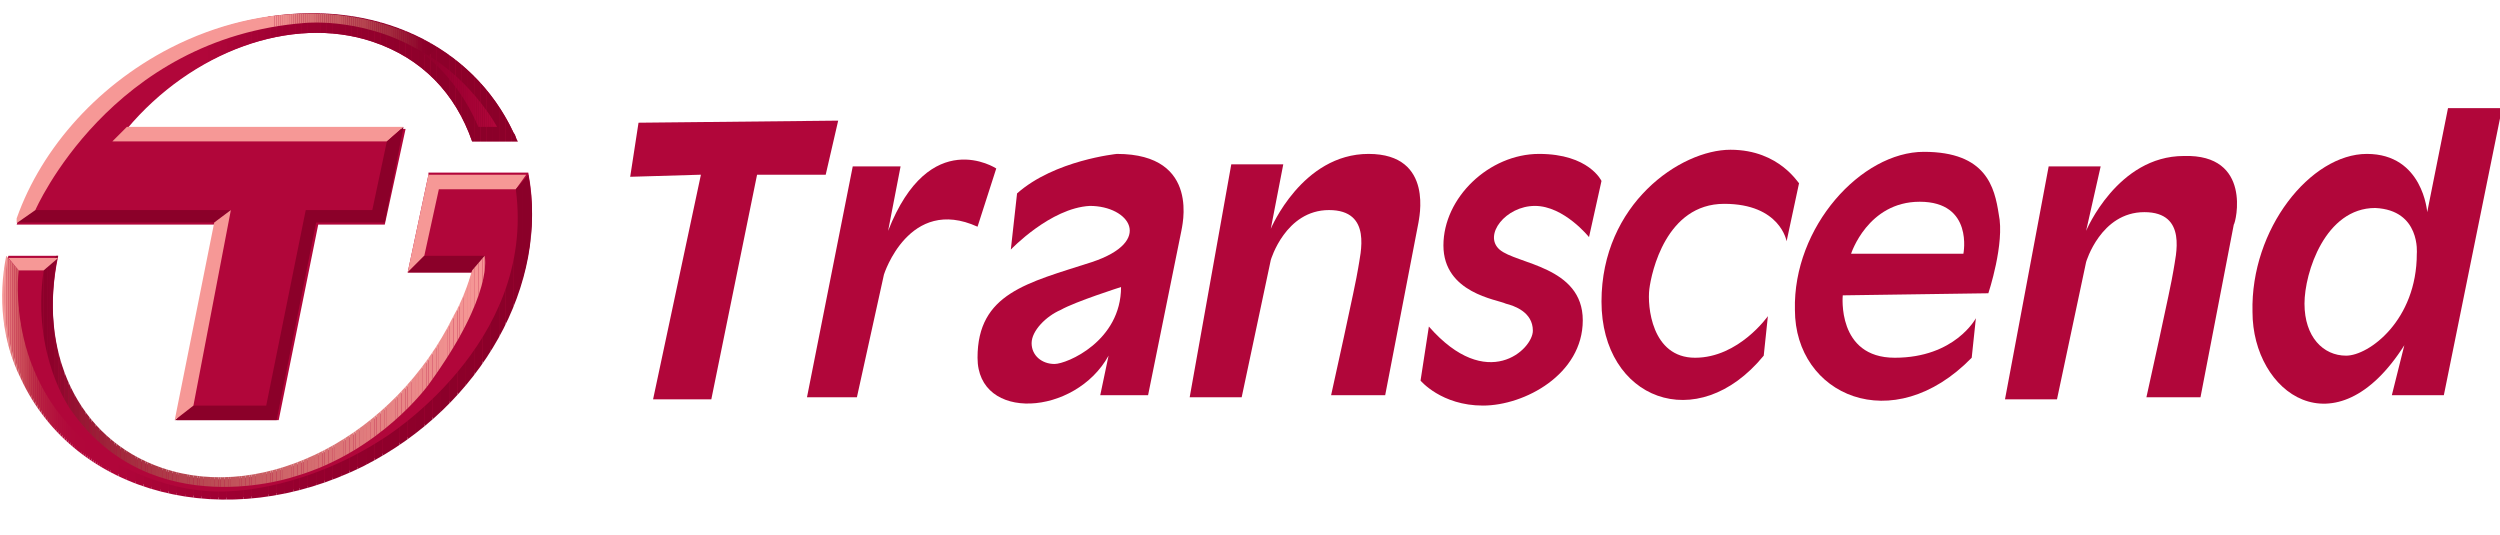 <?xml version="1.0" encoding="utf-8"?>
<!-- Generator: Adobe Illustrator 19.1.1, SVG Export Plug-In . SVG Version: 6.00 Build 0)  -->
<svg version="1.1" id="Слой_1" xmlns="http://www.w3.org/2000/svg" xmlns:xlink="http://www.w3.org/1999/xlink" x="0px" y="0px"
	 viewBox="0 0 120.2 25.7" style="enable-background:new 0 0 120.2 25.7;" xml:space="preserve">
<style type="text/css">
	.st0{fill:#B1063A;}
	.st1{clip-path:url(#SVGID_2_);}
	.st2{fill:#AF0639;}
	.st3{fill:#AE0539;}
	.st4{fill:#AC0538;}
	.st5{fill:#AB0437;}
	.st6{fill:#A90437;}
	.st7{fill:#A80336;}
	.st8{fill:#A60336;}
	.st9{fill:#A50235;}
	.st10{fill:#A40234;}
	.st11{fill:#A20134;}
	.st12{fill:#A10133;}
	.st13{fill:#A00033;}
	.st14{fill:#9F0032;}
	.st15{fill:#9E0032;}
	.st16{fill:#9D0031;}
	.st17{fill:#9C0031;}
	.st18{fill:#9B0030;}
	.st19{fill:#9A0030;}
	.st20{fill:#99002F;}
	.st21{fill:#98002F;}
	.st22{fill:#97002F;}
	.st23{fill:#96002E;}
	.st24{fill:#95002E;}
	.st25{fill:#94002D;}
	.st26{fill:#93002D;}
	.st27{fill:#92002C;}
	.st28{fill:#91002C;}
	.st29{fill:#90002B;}
	.st30{fill:#8F002B;}
	.st31{fill:#8E002A;}
	.st32{fill:#8D002A;}
	.st33{fill:#8C002A;}
	.st34{fill:#8C0029;}
	.st35{fill:#8B0029;}
	.st36{fill:#F69896;}
	.st37{clip-path:url(#SVGID_4_);}
	.st38{fill:#F49694;}
	.st39{fill:#F39493;}
	.st40{fill:#F19392;}
	.st41{fill:#F09190;}
	.st42{fill:#EF908F;}
	.st43{fill:#EE8F8E;}
	.st44{fill:#ED8E8D;}
	.st45{fill:#EC8C8C;}
	.st46{fill:#EB8B8B;}
	.st47{fill:#EA8A8A;}
	.st48{fill:#E98989;}
	.st49{fill:#E98888;}
	.st50{fill:#E88786;}
	.st51{fill:#E78585;}
	.st52{fill:#E68484;}
	.st53{fill:#E58383;}
	.st54{fill:#E48282;}
	.st55{fill:#E48181;}
	.st56{fill:#E38080;}
	.st57{fill:#E27F7F;}
	.st58{fill:#E17E7E;}
	.st59{fill:#E07D7D;}
	.st60{fill:#DF7B7C;}
	.st61{fill:#DE7A7B;}
	.st62{fill:#DE797A;}
	.st63{fill:#DD7879;}
	.st64{fill:#DC7779;}
	.st65{fill:#DB7678;}
	.st66{fill:#DA7577;}
	.st67{fill:#D97476;}
	.st68{fill:#D87375;}
	.st69{fill:#D87174;}
	.st70{fill:#D77073;}
	.st71{fill:#D66F72;}
	.st72{fill:#D56E71;}
	.st73{fill:#D46D70;}
	.st74{fill:#D46C6F;}
	.st75{fill:#D36B6E;}
	.st76{fill:#D26A6D;}
	.st77{fill:#D1696C;}
	.st78{fill:#D0686B;}
	.st79{fill:#CF676B;}
	.st80{fill:#CF666A;}
	.st81{fill:#CE6569;}
	.st82{fill:#CD6368;}
	.st83{fill:#CC6267;}
	.st84{fill:#CB6166;}
	.st85{fill:#CA6065;}
	.st86{fill:#CA5F64;}
	.st87{fill:#C95E63;}
	.st88{fill:#C85D63;}
	.st89{fill:#C75C62;}
	.st90{fill:#C65B61;}
	.st91{fill:#C65A60;}
	.st92{fill:#C5595F;}
	.st93{fill:#C4585E;}
	.st94{fill:#C3565D;}
	.st95{fill:#C2555C;}
	.st96{fill:#C1545C;}
	.st97{fill:#C0535B;}
	.st98{fill:#C0525A;}
	.st99{fill:#BF5159;}
	.st100{fill:#BE5058;}
	.st101{fill:#BD4F57;}
	.st102{fill:#BC4E57;}
	.st103{fill:#BB4D56;}
	.st104{fill:#BB4C55;}
	.st105{fill:#BA4A54;}
	.st106{fill:#B94953;}
	.st107{fill:#B84852;}
	.st108{fill:#B74752;}
	.st109{fill:#B74651;}
	.st110{fill:#B64550;}
	.st111{fill:#B5444F;}
	.st112{fill:#B4434E;}
	.st113{fill:#B3424E;}
	.st114{fill:#B2414D;}
	.st115{fill:#B2404C;}
	.st116{fill:#B13E4B;}
	.st117{fill:#B03D4A;}
	.st118{fill:#AF3C4A;}
	.st119{fill:#AE3B49;}
	.st120{fill:#AD3A48;}
	.st121{fill:#AD3947;}
	.st122{fill:#AC3846;}
	.st123{fill:#AB3746;}
	.st124{fill:#AA3645;}
	.st125{fill:#A93444;}
	.st126{fill:#A93343;}
	.st127{fill:#A83243;}
	.st128{fill:#A73142;}
	.st129{fill:#A63041;}
	.st130{fill:#A52F40;}
	.st131{fill:#A52D40;}
	.st132{fill:#A42C3F;}
	.st133{fill:#A32B3E;}
	.st134{fill:#A22A3D;}
	.st135{fill:#A1293D;}
	.st136{fill:#A1283C;}
	.st137{fill:#A0263B;}
	.st138{fill:#9F253B;}
	.st139{fill:#9E243A;}
	.st140{fill:#9D2339;}
	.st141{fill:#9D2239;}
	.st142{fill:#9C2038;}
	.st143{fill:#9B1F37;}
	.st144{fill:#9A1E36;}
	.st145{fill:#9A1C36;}
	.st146{fill:#991B35;}
	.st147{fill:#981A34;}
	.st148{fill:#971834;}
	.st149{fill:#961733;}
	.st150{fill:#961532;}
	.st151{fill:#951332;}
	.st152{fill:#941231;}
	.st153{fill:#931030;}
	.st154{fill:#930E30;}
	.st155{fill:#920C2F;}
	.st156{fill:#910A2E;}
	.st157{fill:#90072E;}
	.st158{fill:#90052D;}
	.st159{fill:#8F032C;}
	.st160{fill:#8E012C;}
	.st161{fill:#8D002B;}
	.st162{clip-path:url(#SVGID_6_);}
	.st163{fill:#F19190;}
	.st164{fill:#EE8C8C;}
	.st165{fill:#EB8888;}
	.st166{fill:#E98384;}
	.st167{fill:#E67F80;}
	.st168{fill:#E47B7D;}
	.st169{fill:#E27779;}
	.st170{fill:#E07476;}
	.st171{fill:#DE7073;}
	.st172{fill:#DC6D71;}
	.st173{fill:#DA696E;}
	.st174{fill:#D8666B;}
	.st175{fill:#D76369;}
	.st176{fill:#D56067;}
	.st177{fill:#D35D64;}
	.st178{fill:#D25A62;}
	.st179{fill:#D05760;}
	.st180{fill:#CF545E;}
	.st181{fill:#CE525C;}
	.st182{fill:#CC4F5B;}
	.st183{fill:#CB4C59;}
	.st184{fill:#CA4A57;}
	.st185{fill:#C94856;}
	.st186{fill:#C84554;}
	.st187{fill:#C64353;}
	.st188{fill:#C54152;}
	.st189{fill:#C43F50;}
	.st190{fill:#C33D4F;}
	.st191{fill:#C23B4E;}
	.st192{fill:#C2394D;}
	.st193{fill:#C1374C;}
	.st194{fill:#C0354B;}
	.st195{fill:#BF344A;}
	.st196{fill:#BE3249;}
	.st197{fill:#BE3048;}
	.st198{fill:#BD2F48;}
	.st199{fill:#BC2D47;}
	.st200{fill:#BC2C46;}
	.st201{fill:#BB2A46;}
	.st202{fill:#BB2945;}
	.st203{fill:#BA2744;}
	.st204{fill:#B92644;}
	.st205{fill:#B92543;}
	.st206{fill:#B82343;}
	.st207{fill:#B82242;}
	.st208{fill:#B82142;}
	.st209{fill:#B72041;}
	.st210{fill:#B71E41;}
	.st211{fill:#B61D40;}
	.st212{fill:#B61C40;}
	.st213{fill:#B61B3F;}
	.st214{fill:#B51A3F;}
	.st215{fill:#B5193F;}
	.st216{fill:#B5183E;}
	.st217{fill:#B5173E;}
	.st218{fill:#B4163E;}
	.st219{fill:#B4153E;}
	.st220{fill:#B4143D;}
	.st221{fill:#B4133D;}
	.st222{fill:#B3133D;}
	.st223{fill:#B3123D;}
	.st224{fill:#B3113C;}
	.st225{fill:#B3103C;}
	.st226{fill:#B30F3C;}
	.st227{fill:#B20F3C;}
	.st228{fill:#B20E3C;}
	.st229{fill:#B20D3C;}
	.st230{fill:#B20D3B;}
	.st231{fill:#B20C3B;}
	.st232{fill:#B20B3B;}
	.st233{fill:#B10A3B;}
	.st234{fill:#B1093B;}
	.st235{fill:#B1083A;}
	.st236{fill:#B1073A;}
	.st237{clip-path:url(#SVGID_8_);}
	.st238{fill:#8E012B;}
	.st239{fill:#8F042C;}
	.st240{fill:#90062D;}
	.st241{fill:#91092E;}
	.st242{fill:#930F30;}
	.st243{fill:#941131;}
	.st244{fill:#961633;}
	.st245{fill:#971833;}
	.st246{fill:#981934;}
	.st247{fill:#9A1D36;}
	.st248{fill:#A0273B;}
	.st249{fill:#A52E40;}
	.st250{fill:#A62F41;}
	.st251{fill:#AA3544;}
	.st252{fill:#AB3645;}
	.st253{fill:#AE3A48;}
	.st254{fill:#AF3C49;}
	.st255{fill:#B3414D;}
	.st256{fill:#B4424E;}
	.st257{fill:#B4434F;}
	.st258{fill:#B54550;}
	.st259{fill:#B64651;}
	.st260{fill:#B94A53;}
	.st261{fill:#BA4B54;}
	.st262{fill:#BC4D56;}
	.st263{fill:#C1535B;}
	.st264{fill:#C3575E;}
	.st265{fill:#C4585F;}
	.st266{fill:#C55960;}
	.st267{fill:#C85D62;}
	.st268{fill:#CB6065;}
	.st269{fill:#CD6468;}
	.st270{fill:#D0676B;}
	.st271{fill:#D0686C;}
	.st272{fill:#D1696D;}
	.st273{fill:#D87275;}
	.st274{fill:#D97376;}
	.st275{fill:#DA7476;}
	.st276{fill:#DB7577;}
	.st277{fill:#DD787A;}
	.st278{fill:#DE797B;}
	.st279{fill:#DF7A7C;}
	.st280{fill:#DF7B7D;}
	.st281{fill:#E07C7D;}
	.st282{fill:#E17D7E;}
	.st283{fill:#E27E7F;}
	.st284{fill:#E27F80;}
	.st285{fill:#E38081;}
	.st286{fill:#E48182;}
	.st287{fill:#E68585;}
	.st288{fill:#E78686;}
	.st289{fill:#E88686;}
	.st290{fill:#E88787;}
	.st291{fill:#EA8989;}
	.st292{fill:#EA8A89;}
	.st293{fill:#EB8B8A;}
	.st294{fill:#EB8C8B;}
	.st295{fill:#ED8D8C;}
	.st296{fill:#F09291;}
	.st297{fill:#F19291;}
	.st298{fill:#F29392;}
	.st299{fill:#F29493;}
	.st300{fill:#F39593;}
	.st301{fill:#F49594;}
	.st302{fill:#F49695;}
	.st303{fill:#F59795;}
	.st304{fill:#F59796;}
	.st305{clip-path:url(#SVGID_10_);}
	.st306{fill:#95002D;}
	.st307{fill:#990030;}
	.st308{fill:#9B0031;}
	.st309{fill:#A10033;}
	.st310{fill:#A30134;}
	.st311{fill:#A40235;}
	.st312{fill:#A60235;}
	.st313{fill:#A70336;}
	.st314{fill:#AA0437;}
	.st315{fill:#AB0438;}
	.st316{fill:#AD0538;}
	.st317{fill:#B0063A;}
</style>
<g>
	<g>
		<polygon class="st0" points="40.3,5.8 30.7,5.9 30.3,8.5 33.7,8.4 31.4,19.2 34.2,19.2 36.4,8.4 39.7,8.4 		"/>
		<path class="st0" d="M47.9,8.1c0,0-3.2-2.1-5.2,3L43.3,8L41,8l-2.2,11.1l2.4,0l1.3-5.9c0,0,1.2-3.8,4.5-2.3L47.9,8.1z"/>
		<path class="st0" d="M53.7,7.4c0,0-3,0.3-4.8,1.9L48.6,12c0,0,1.9-2,3.8-2.1c1.9,0,3.1,1.7,0.1,2.7c-3.1,1-5.5,1.5-5.5,4.6
			c0,3.1,4.7,2.8,6.3-0.1L52.9,19l2.3,0l1.6-7.9C56.8,11,57.8,7.4,53.7,7.4z M50.7,17.5c-0.6,0-1.1-0.4-1.1-1c0-0.6,0.7-1.3,1.4-1.6
			c0.7-0.4,2.9-1.1,2.9-1.1C53.9,16.4,51.3,17.5,50.7,17.5z"/>
		<path class="st0" d="M65.8,7.4c-3.2,0-4.7,3.6-4.7,3.6l0.6-3.1l-2.5,0l-2,11.2l2.5,0l1.4-6.6c0,0,0.7-2.4,2.8-2.4
			c2.1,0,1.5,2.1,1.4,2.8C65.2,13.6,64,19,64,19l2.6,0l1.6-8.3C68.2,10.6,69,7.4,65.8,7.4z"/>
		<path class="st0" d="M74,7.4c-2.4,0-4.6,2.1-4.6,4.4c0,2.3,2.6,2.6,3,2.8c0.4,0.1,1.3,0.4,1.3,1.3c0,0.9-2.2,3-5-0.2l-0.4,2.6
			c0,0,1,1.2,3,1.2c2,0,4.8-1.5,4.8-4.1c0-2.6-3.2-2.7-4-3.4c-0.8-0.7,0.3-2.1,1.7-2.1c1.4,0,2.6,1.5,2.6,1.5L77,8.7
			C77,8.7,76.4,7.4,74,7.4z"/>
		<path class="st0" d="M83.2,7.2c-2.4,0-6.2,2.6-6.2,7.3c0,4.7,4.6,6.5,7.8,2.6l0.2-1.9c0,0-1.4,2-3.5,2c-2.1,0-2.3-2.5-2.2-3.3
			c0.1-0.8,0.8-4.1,3.6-4.1c2.7,0,3,1.8,3,1.8l0.6-2.8C86.5,8.9,85.6,7.2,83.2,7.2z"/>
		<path class="st0" d="M92.5,7.3c-3,0-6.3,3.6-6.2,7.6c0,4.1,4.7,6.2,8.5,2.3l0.2-1.9c0,0-1,1.9-3.9,1.9c-2.8,0-2.5-3-2.5-3l7-0.1
			c0,0,0.8-2.4,0.5-3.8C95.9,9,95.5,7.3,92.5,7.3z M94.4,12.2l-5.4,0c0,0,0.8-2.5,3.3-2.5C94.9,9.7,94.4,12.2,94.4,12.2z"/>
		<path class="st0" d="M105,7.5c-3.2,0-4.7,3.6-4.7,3.6L101,8l-2.5,0l-2.1,11.2l2.5,0l1.4-6.6c0,0,0.7-2.4,2.8-2.4
			c2.1,0,1.5,2.1,1.4,2.8c-0.1,0.7-1.3,6.1-1.3,6.1l2.6,0l1.6-8.3C107.5,10.7,108.3,7.4,105,7.5z"/>
		<path class="st0" d="M117.7,5.2l-1,5c0,0-0.2-2.8-2.9-2.8c-2.7,0-5.6,3.6-5.5,7.6c0,3.9,4,6.8,7.3,1.6l-0.6,2.4l2.5,0l2.8-13.8
			L117.7,5.2z M116.2,12.2c0,3.2-2.3,4.9-3.4,4.9c-1.1,0-2-0.9-2-2.5c0-1.5,1-4.6,3.4-4.6C116.4,10.1,116.2,12.2,116.2,12.2z"/>
	</g>
	<g>
		<g>
			<path class="st0" d="M24.9,6.8c-0.1-0.1-0.1-0.3-0.2-0.4C22.1,0.8,14.8-1,8.3,2.3c-3.7,1.9-6.4,5.1-7.5,8.5h9.6l-1.9,9.4h4.9
				l1.9-9.4h3.2l1-4.6l-13.4,0C9.2,2.5,14,0.7,17.9,2c2.4,0.8,4,2.5,4.8,4.8H24.9z"/>
			<path class="st0" d="M20.6,8.4l-1,4.7h3.1c-0.2,0.7-0.5,1.5-0.9,2.2c-2.8,5.7-9,9-14,7.3c-4.1-1.4-6-5.6-5-10.3H0.4
				c-0.4,2-0.2,4.1,0.7,5.9c2.5,5.5,9.9,7.4,16.4,4.1c5.7-2.9,8.9-8.8,7.9-14H20.6z"/>
		</g>
		<g>
			<defs>
				<path id="SVGID_1_" d="M6.1,6.1L6.1,6.1C9.2,2.5,14,0.7,17.9,2c2.4,0.8,4,2.5,4.8,4.8h2.2c-0.1-0.1-0.1-0.3-0.2-0.4
					C22.7,2.1,18,0,12.9,0.8l-1.6,0.7C5.7,3.8,5.4,6.8,5.4,6.8L6.1,6.1L6.1,6.1z"/>
			</defs>
			<clipPath id="SVGID_2_">
				<use xlink:href="#SVGID_1_"  style="overflow:visible;"/>
			</clipPath>
			<g class="st1">
				<polyline class="st0" points="9.7,0 9.7,6.8 5.4,6.8 5.4,0 9.7,0 				"/>
				<polyline class="st0" points="10,0 10,6.8 9.7,6.8 9.7,0 10,0 				"/>
				<polyline class="st2" points="10.3,0 10.3,6.8 10,6.8 10,0 10.3,0 				"/>
				<polyline class="st3" points="10.6,0 10.6,6.8 10.3,6.8 10.3,0 10.6,0 				"/>
				<polyline class="st4" points="10.9,0 10.9,6.8 10.6,6.8 10.6,0 10.9,0 				"/>
				<polyline class="st5" points="11.2,0 11.2,6.8 10.9,6.8 10.9,0 11.2,0 				"/>
				<polyline class="st6" points="11.5,0 11.5,6.8 11.2,6.8 11.2,0 11.5,0 				"/>
				<polyline class="st7" points="11.8,0 11.8,6.8 11.5,6.8 11.5,0 11.8,0 				"/>
				<polyline class="st8" points="12.1,0 12.1,6.8 11.8,6.8 11.8,0 12.1,0 				"/>
				<polyline class="st9" points="12.4,0 12.4,6.8 12.1,6.8 12.1,0 12.4,0 				"/>
				<polyline class="st10" points="12.7,0 12.7,6.8 12.4,6.8 12.4,0 12.7,0 				"/>
				<polyline class="st11" points="13,0 13,6.8 12.7,6.8 12.7,0 13,0 				"/>
				<polyline class="st12" points="13.3,0 13.3,6.8 13,6.8 13,0 13.3,0 				"/>
				<polyline class="st13" points="13.6,0 13.6,6.8 13.3,6.8 13.3,0 13.6,0 				"/>
				<polyline class="st14" points="13.9,0 13.9,6.8 13.6,6.8 13.6,0 13.9,0 				"/>
				<polyline class="st15" points="14.2,0 14.2,6.8 13.9,6.8 13.9,0 14.2,0 				"/>
				<polyline class="st16" points="14.5,0 14.5,6.8 14.2,6.8 14.2,0 14.5,0 				"/>
				<polyline class="st17" points="14.8,0 14.8,6.8 14.5,6.8 14.5,0 14.8,0 				"/>
				<polyline class="st18" points="15.1,0 15.1,6.8 14.8,6.8 14.8,0 15.1,0 				"/>
				<polyline class="st19" points="15.4,0 15.4,6.8 15.1,6.8 15.1,0 15.4,0 				"/>
				<polyline class="st20" points="15.7,0 15.7,6.8 15.4,6.8 15.4,0 15.7,0 				"/>
				<polyline class="st21" points="16,0 16,6.8 15.7,6.8 15.7,0 16,0 				"/>
				<polyline class="st22" points="16.3,0 16.3,6.8 16,6.8 16,0 16.3,0 				"/>
				<polyline class="st23" points="16.6,0 16.6,6.8 16.3,6.8 16.3,0 16.6,0 				"/>
				<polyline class="st24" points="16.9,0 16.9,6.8 16.6,6.8 16.6,0 16.9,0 				"/>
				<polyline class="st25" points="17.2,0 17.2,6.8 16.9,6.8 16.9,0 17.2,0 				"/>
				<polyline class="st25" points="17.4,0 17.4,6.8 17.2,6.8 17.2,0 17.4,0 				"/>
				<polyline class="st26" points="17.7,0 17.7,6.8 17.4,6.8 17.4,0 17.7,0 				"/>
				<polyline class="st27" points="18,0 18,6.8 17.7,6.8 17.7,0 18,0 				"/>
				<polyline class="st27" points="18.3,0 18.3,6.8 18,6.8 18,0 18.3,0 				"/>
				<polyline class="st28" points="18.6,0 18.6,6.8 18.3,6.8 18.3,0 18.6,0 				"/>
				<polyline class="st28" points="18.9,0 18.9,6.8 18.6,6.8 18.6,0 18.9,0 				"/>
				<polyline class="st29" points="19.2,0 19.2,6.8 18.9,6.8 18.9,0 19.2,0 				"/>
				<polyline class="st30" points="19.5,0 19.5,6.8 19.2,6.8 19.2,0 19.5,0 				"/>
				<polyline class="st30" points="19.8,0 19.8,6.8 19.5,6.8 19.5,0 19.8,0 				"/>
				<polyline class="st30" points="20.1,0 20.1,6.8 19.8,6.8 19.8,0 20.1,0 				"/>
				<polyline class="st31" points="20.4,0 20.4,6.8 20.1,6.8 20.1,0 20.4,0 				"/>
				<polyline class="st31" points="20.7,0 20.7,6.8 20.4,6.8 20.4,0 20.7,0 				"/>
				<polyline class="st32" points="21,0 21,6.8 20.7,6.8 20.7,0 21,0 				"/>
				<polyline class="st32" points="21.3,0 21.3,6.8 21,6.8 21,0 21.3,0 				"/>
				<polyline class="st32" points="21.6,0 21.6,6.8 21.3,6.8 21.3,0 21.6,0 				"/>
				<polyline class="st33" points="21.9,0 21.9,6.8 21.6,6.8 21.6,0 21.9,0 				"/>
				<polyline class="st34" points="22.2,0 22.2,6.8 21.9,6.8 21.9,0 22.2,0 				"/>
				<polyline class="st34" points="22.5,0 22.5,6.8 22.2,6.8 22.2,0 22.5,0 				"/>
				<polyline class="st34" points="22.8,0 22.8,6.8 22.5,6.8 22.5,0 22.8,0 				"/>
				<polyline class="st34" points="23.1,0 23.1,6.8 22.8,6.8 22.8,0 23.1,0 				"/>
				<polyline class="st35" points="23.4,0 23.4,6.8 23.1,6.8 23.1,0 23.4,0 				"/>
				<polyline class="st35" points="23.7,0 23.7,6.8 23.4,6.8 23.4,0 23.7,0 				"/>
				<polyline class="st35" points="24,0 24,6.8 23.7,6.8 23.7,0 24,0 				"/>
				<polyline class="st35" points="24.3,0 24.3,6.8 24,6.8 24,0 24.3,0 				"/>
				<polyline class="st35" points="24.6,0 24.6,6.8 24.3,6.8 24.3,0 24.6,0 				"/>
				<polyline class="st35" points="24.9,0 24.9,6.8 24.6,6.8 24.6,0 24.9,0 				"/>
				<polyline class="st35" points="24.9,6.8 24.9,0 24.9,6.8 				"/>
			</g>
		</g>
		<polygon class="st36" points="19.4,6.1 18.6,6.8 5.4,6.8 6.1,6.1 		"/>
		<polygon class="st35" points="19.4,6.1 18.5,10.7 15.2,10.7 13.3,20.2 8.4,20.2 9.3,19.5 12.8,19.5 14.7,10.1 17.9,10.1 18.6,6.8 
					"/>
		<polygon class="st35" points="0.8,10.7 1.7,10.1 11.1,10.1 10.3,10.7 		"/>
		<polygon class="st36" points="10.3,10.7 11.1,10.1 9.3,19.5 8.4,20.2 		"/>
		<g>
			<defs>
				<path id="SVGID_3_" d="M14.7,1.1c0,0,3.1-0.3,5.9,1.6L21,2.3c-3.4-2.1-8.3-2.3-12.8,0c-3.7,1.9-6.4,5.1-7.5,8.5h0l1-0.7
					C1.7,10.1,5.3,1.8,14.7,1.1z"/>
			</defs>
			<clipPath id="SVGID_4_">
				<use xlink:href="#SVGID_3_"  style="overflow:visible;"/>
			</clipPath>
			<g class="st37">
				<polyline class="st36" points="13.2,0 13.2,10.7 0.8,10.7 0.8,0 13.2,0 				"/>
				<polyline class="st36" points="13.3,0 13.3,10.7 13.2,10.7 13.2,0 13.3,0 				"/>
				<polyline class="st38" points="13.3,0 13.3,10.7 13.3,10.7 13.3,0 13.3,0 				"/>
				<polyline class="st39" points="13.4,0 13.4,10.7 13.3,10.7 13.3,0 13.4,0 				"/>
				<polyline class="st40" points="13.4,0 13.4,10.7 13.4,10.7 13.4,0 13.4,0 				"/>
				<polyline class="st41" points="13.5,0 13.5,10.7 13.4,10.7 13.4,0 13.5,0 				"/>
				<polyline class="st42" points="13.6,0 13.6,10.7 13.5,10.7 13.5,0 13.6,0 				"/>
				<polyline class="st43" points="13.6,0 13.6,10.7 13.6,10.7 13.6,0 13.6,0 				"/>
				<polyline class="st44" points="13.7,0 13.7,10.7 13.6,10.7 13.6,0 13.7,0 				"/>
				<polyline class="st45" points="13.7,0 13.7,10.7 13.7,10.7 13.7,0 13.7,0 				"/>
				<polyline class="st46" points="13.8,0 13.8,10.7 13.7,10.7 13.7,0 13.8,0 				"/>
				<polyline class="st47" points="13.8,0 13.8,10.7 13.8,10.7 13.8,0 13.8,0 				"/>
				<polyline class="st48" points="13.9,0 13.9,10.7 13.8,10.7 13.8,0 13.9,0 				"/>
				<polyline class="st49" points="14,0 14,10.7 13.9,10.7 13.9,0 14,0 				"/>
				<polyline class="st50" points="14,0 14,10.7 14,10.7 14,0 14,0 				"/>
				<polyline class="st51" points="14.1,0 14.1,10.7 14,10.7 14,0 14.1,0 				"/>
				<polyline class="st52" points="14.1,0 14.1,10.7 14.1,10.7 14.1,0 14.1,0 				"/>
				<polyline class="st53" points="14.2,0 14.2,10.7 14.1,10.7 14.1,0 14.2,0 				"/>
				<polyline class="st54" points="14.2,0 14.2,10.7 14.2,10.7 14.2,0 14.2,0 				"/>
				<polyline class="st55" points="14.3,0 14.3,10.7 14.2,10.7 14.2,0 14.3,0 				"/>
				<polyline class="st56" points="14.4,0 14.4,10.7 14.3,10.7 14.3,0 14.4,0 				"/>
				<polyline class="st57" points="14.4,0 14.4,10.7 14.4,10.7 14.4,0 14.4,0 				"/>
				<polyline class="st58" points="14.5,0 14.5,10.7 14.4,10.7 14.4,0 14.5,0 				"/>
				<polyline class="st59" points="14.5,0 14.5,10.7 14.5,10.7 14.5,0 14.5,0 				"/>
				<polyline class="st60" points="14.6,0 14.6,10.7 14.5,10.7 14.5,0 14.6,0 				"/>
				<polyline class="st61" points="14.6,0 14.6,10.7 14.6,10.7 14.6,0 14.6,0 				"/>
				<polyline class="st62" points="14.7,0 14.7,10.7 14.6,10.7 14.6,0 14.7,0 				"/>
				<polyline class="st63" points="14.8,0 14.8,10.7 14.7,10.7 14.7,0 14.8,0 				"/>
				<polyline class="st64" points="14.8,0 14.8,10.7 14.8,10.7 14.8,0 14.8,0 				"/>
				<polyline class="st65" points="14.9,0 14.9,10.7 14.8,10.7 14.8,0 14.9,0 				"/>
				<polyline class="st66" points="14.9,0 14.9,10.7 14.9,10.7 14.9,0 14.9,0 				"/>
				<polyline class="st67" points="15,0 15,10.7 14.9,10.7 14.9,0 15,0 				"/>
				<polyline class="st68" points="15,0 15,10.7 15,10.7 15,0 15,0 				"/>
				<polyline class="st69" points="15.1,0 15.1,10.7 15,10.7 15,0 15.1,0 				"/>
				<polyline class="st70" points="15.2,0 15.2,10.7 15.1,10.7 15.1,0 15.2,0 				"/>
				<polyline class="st71" points="15.2,0 15.2,10.7 15.2,10.7 15.2,0 15.2,0 				"/>
				<polyline class="st72" points="15.3,0 15.3,10.7 15.2,10.7 15.2,0 15.3,0 				"/>
				<polyline class="st73" points="15.3,0 15.3,10.7 15.3,10.7 15.3,0 15.3,0 				"/>
				<polyline class="st74" points="15.4,0 15.4,10.7 15.3,10.7 15.3,0 15.4,0 				"/>
				<polyline class="st75" points="15.4,0 15.4,10.7 15.4,10.7 15.4,0 15.4,0 				"/>
				<polyline class="st76" points="15.5,0 15.5,10.7 15.4,10.7 15.4,0 15.5,0 				"/>
				<polyline class="st77" points="15.6,0 15.6,10.7 15.5,10.7 15.5,0 15.6,0 				"/>
				<polyline class="st78" points="15.6,0 15.6,10.7 15.6,10.7 15.6,0 15.6,0 				"/>
				<polyline class="st79" points="15.7,0 15.7,10.7 15.6,10.7 15.6,0 15.7,0 				"/>
				<polyline class="st80" points="15.7,0 15.7,10.7 15.7,10.7 15.7,0 15.7,0 				"/>
				<polyline class="st81" points="15.8,0 15.8,10.7 15.7,10.7 15.7,0 15.8,0 				"/>
				<polyline class="st82" points="15.9,0 15.9,10.7 15.8,10.7 15.8,0 15.9,0 				"/>
				<polyline class="st83" points="15.9,0 15.9,10.7 15.9,10.7 15.9,0 15.9,0 				"/>
				<polyline class="st84" points="16,0 16,10.7 15.9,10.7 15.9,0 16,0 				"/>
				<polyline class="st85" points="16,0 16,10.7 16,10.7 16,0 16,0 				"/>
				<polyline class="st86" points="16.1,0 16.1,10.7 16,10.7 16,0 16.1,0 				"/>
				<polyline class="st87" points="16.1,0 16.1,10.7 16.1,10.7 16.1,0 16.1,0 				"/>
				<polyline class="st88" points="16.2,0 16.2,10.7 16.1,10.7 16.1,0 16.2,0 				"/>
				<polyline class="st89" points="16.3,0 16.3,10.7 16.2,10.7 16.2,0 16.3,0 				"/>
				<polyline class="st90" points="16.3,0 16.3,10.7 16.3,10.7 16.3,0 16.3,0 				"/>
				<polyline class="st91" points="16.4,0 16.4,10.7 16.3,10.7 16.3,0 16.4,0 				"/>
				<polyline class="st92" points="16.4,0 16.4,10.7 16.4,10.7 16.4,0 16.4,0 				"/>
				<polyline class="st93" points="16.5,0 16.5,10.7 16.4,10.7 16.4,0 16.5,0 				"/>
				<polyline class="st94" points="16.5,0 16.5,10.7 16.5,10.7 16.5,0 16.5,0 				"/>
				<polyline class="st95" points="16.6,0 16.6,10.7 16.5,10.7 16.5,0 16.6,0 				"/>
				<polyline class="st96" points="16.7,0 16.7,10.7 16.6,10.7 16.6,0 16.7,0 				"/>
				<polyline class="st97" points="16.7,0 16.7,10.7 16.7,10.7 16.7,0 16.7,0 				"/>
				<polyline class="st98" points="16.8,0 16.8,10.7 16.7,10.7 16.7,0 16.8,0 				"/>
				<polyline class="st99" points="16.8,0 16.8,10.7 16.8,10.7 16.8,0 16.8,0 				"/>
				<polyline class="st100" points="16.9,0 16.9,10.7 16.8,10.7 16.8,0 16.9,0 				"/>
				<polyline class="st101" points="16.9,0 16.9,10.7 16.9,10.7 16.9,0 16.9,0 				"/>
				<polyline class="st102" points="17,0 17,10.7 16.9,10.7 16.9,0 17,0 				"/>
				<polyline class="st103" points="17.1,0 17.1,10.7 17,10.7 17,0 17.1,0 				"/>
				<polyline class="st104" points="17.1,0 17.1,10.7 17.1,10.7 17.1,0 17.1,0 				"/>
				<polyline class="st105" points="17.2,0 17.2,10.7 17.1,10.7 17.1,0 17.2,0 				"/>
				<polyline class="st106" points="17.2,0 17.2,10.7 17.2,10.7 17.2,0 17.2,0 				"/>
				<polyline class="st107" points="17.3,0 17.3,10.7 17.2,10.7 17.2,0 17.3,0 				"/>
				<polyline class="st108" points="17.3,0 17.3,10.7 17.3,10.7 17.3,0 17.3,0 				"/>
				<polyline class="st109" points="17.4,0 17.4,10.7 17.3,10.7 17.3,0 17.4,0 				"/>
				<polyline class="st110" points="17.5,0 17.5,10.7 17.4,10.7 17.4,0 17.5,0 				"/>
				<polyline class="st111" points="17.5,0 17.5,10.7 17.5,10.7 17.5,0 17.5,0 				"/>
				<polyline class="st112" points="17.6,0 17.6,10.7 17.5,10.7 17.5,0 17.6,0 				"/>
				<polyline class="st113" points="17.6,0 17.6,10.7 17.6,10.7 17.6,0 17.6,0 				"/>
				<polyline class="st114" points="17.7,0 17.7,10.7 17.6,10.7 17.6,0 17.7,0 				"/>
				<polyline class="st115" points="17.7,0 17.7,10.7 17.7,10.7 17.7,0 17.7,0 				"/>
				<polyline class="st116" points="17.8,0 17.8,10.7 17.7,10.7 17.7,0 17.8,0 				"/>
				<polyline class="st117" points="17.9,0 17.9,10.7 17.8,10.7 17.8,0 17.9,0 				"/>
				<polyline class="st118" points="17.9,0 17.9,10.7 17.9,10.7 17.9,0 17.9,0 				"/>
				<polyline class="st119" points="18,0 18,10.7 17.9,10.7 17.9,0 18,0 				"/>
				<polyline class="st120" points="18,0 18,10.7 18,10.7 18,0 18,0 				"/>
				<polyline class="st121" points="18.1,0 18.1,10.7 18,10.7 18,0 18.1,0 				"/>
				<polyline class="st122" points="18.1,0 18.1,10.7 18.1,10.7 18.1,0 18.1,0 				"/>
				<polyline class="st123" points="18.2,0 18.2,10.7 18.1,10.7 18.1,0 18.2,0 				"/>
				<polyline class="st124" points="18.3,0 18.3,10.7 18.2,10.7 18.2,0 18.3,0 				"/>
				<polyline class="st125" points="18.3,0 18.3,10.7 18.3,10.7 18.3,0 18.3,0 				"/>
				<polyline class="st126" points="18.4,0 18.4,10.7 18.3,10.7 18.3,0 18.4,0 				"/>
				<polyline class="st127" points="18.4,0 18.4,10.7 18.4,10.7 18.4,0 18.4,0 				"/>
				<polyline class="st128" points="18.5,0 18.5,10.7 18.4,10.7 18.4,0 18.5,0 				"/>
				<polyline class="st129" points="18.5,0 18.5,10.7 18.5,10.7 18.5,0 18.5,0 				"/>
				<polyline class="st130" points="18.6,0 18.6,10.7 18.5,10.7 18.5,0 18.6,0 				"/>
				<polyline class="st131" points="18.7,0 18.7,10.7 18.6,10.7 18.6,0 18.7,0 				"/>
				<polyline class="st132" points="18.7,0 18.7,10.7 18.7,10.7 18.7,0 18.7,0 				"/>
				<polyline class="st133" points="18.8,0 18.8,10.7 18.7,10.7 18.7,0 18.8,0 				"/>
				<polyline class="st134" points="18.8,0 18.8,10.7 18.8,10.7 18.8,0 18.8,0 				"/>
				<polyline class="st135" points="18.9,0 18.9,10.7 18.8,10.7 18.8,0 18.9,0 				"/>
				<polyline class="st136" points="18.9,0 18.9,10.7 18.9,10.7 18.9,0 18.9,0 				"/>
				<polyline class="st137" points="19,0 19,10.7 18.9,10.7 18.9,0 19,0 				"/>
				<polyline class="st138" points="19.1,0 19.1,10.7 19,10.7 19,0 19.1,0 				"/>
				<polyline class="st139" points="19.1,0 19.1,10.7 19.1,10.7 19.1,0 19.1,0 				"/>
				<polyline class="st140" points="19.2,0 19.2,10.7 19.1,10.7 19.1,0 19.2,0 				"/>
				<polyline class="st141" points="19.2,0 19.2,10.7 19.2,10.7 19.2,0 19.2,0 				"/>
				<polyline class="st142" points="19.3,0 19.3,10.7 19.2,10.7 19.2,0 19.3,0 				"/>
				<polyline class="st143" points="19.3,0 19.3,10.7 19.3,10.7 19.3,0 19.3,0 				"/>
				<polyline class="st144" points="19.4,0 19.4,10.7 19.3,10.7 19.3,0 19.4,0 				"/>
				<polyline class="st145" points="19.5,0 19.5,10.7 19.4,10.7 19.4,0 19.5,0 				"/>
				<polyline class="st146" points="19.5,0 19.5,10.7 19.5,10.7 19.5,0 19.5,0 				"/>
				<polyline class="st147" points="19.6,0 19.6,10.7 19.5,10.7 19.5,0 19.6,0 				"/>
				<polyline class="st148" points="19.6,0 19.6,10.7 19.6,10.7 19.6,0 19.6,0 				"/>
				<polyline class="st149" points="19.7,0 19.7,10.7 19.6,10.7 19.6,0 19.7,0 				"/>
				<polyline class="st150" points="19.7,0 19.7,10.7 19.7,10.7 19.7,0 19.7,0 				"/>
				<polyline class="st151" points="19.8,0 19.8,10.7 19.7,10.7 19.7,0 19.8,0 				"/>
				<polyline class="st152" points="19.9,0 19.9,10.7 19.8,10.7 19.8,0 19.9,0 				"/>
				<polyline class="st153" points="19.9,0 19.9,10.7 19.9,10.7 19.9,0 19.9,0 				"/>
				<polyline class="st154" points="20,0 20,10.7 19.9,10.7 19.9,0 20,0 				"/>
				<polyline class="st155" points="20,0 20,10.7 20,10.7 20,0 20,0 				"/>
				<polyline class="st156" points="20.1,0 20.1,10.7 20,10.7 20,0 20.1,0 				"/>
				<polyline class="st157" points="20.1,0 20.1,10.7 20.1,10.7 20.1,0 20.1,0 				"/>
				<polyline class="st158" points="20.2,0 20.2,10.7 20.1,10.7 20.1,0 20.2,0 				"/>
				<polyline class="st159" points="20.3,0 20.3,10.7 20.2,10.7 20.2,0 20.3,0 				"/>
				<polyline class="st160" points="20.3,0 20.3,10.7 20.3,10.7 20.3,0 20.3,0 				"/>
				<polyline class="st161" points="20.4,0 20.4,10.7 20.3,10.7 20.3,0 20.4,0 				"/>
				<polyline class="st32" points="20.4,0 20.4,10.7 20.4,10.7 20.4,0 20.4,0 				"/>
				<polyline class="st33" points="20.5,0 20.5,10.7 20.4,10.7 20.4,0 20.5,0 				"/>
				<polyline class="st35" points="20.5,0 20.5,10.7 20.5,10.7 20.5,0 20.5,0 				"/>
				<polyline class="st35" points="20.5,10.7 20.5,0 21,0 21,10.7 20.5,10.7 				"/>
			</g>
		</g>
		<polygon class="st36" points="25.3,8.4 24.8,9.1 21.1,9.1 20.4,12.3 19.6,13.1 20.6,8.4 		"/>
		<polygon class="st35" points="19.6,13.1 20.4,12.3 23.3,12.3 22.7,13.1 		"/>
		<g>
			<defs>
				<path id="SVGID_5_" d="M17.5,22.4c5.7-2.9,8.9-8.8,7.9-14l-0.6,0.7c1,7.5-6.4,12-6.4,12c-3.7,2.4-7.1,2.5-7.1,2.5
					c-3.2,0.3-6-1.5-6-1.5C0.1,18.8,0.9,13,0.9,13l-0.6-0.7c-0.4,2-0.2,4.1,0.7,5.9C3.6,23.8,10.9,25.7,17.5,22.4z"/>
			</defs>
			<clipPath id="SVGID_6_">
				<use xlink:href="#SVGID_5_"  style="overflow:visible;"/>
			</clipPath>
			<g class="st162">
				<polyline class="st36" points="0.2,8.4 0.2,25.7 0,25.7 0,8.4 0.2,8.4 				"/>
				<polyline class="st36" points="0.2,8.4 0.2,25.7 0.2,25.7 0.2,8.4 0.2,8.4 				"/>
				<polyline class="st163" points="0.3,8.4 0.3,25.7 0.2,25.7 0.2,8.4 0.3,8.4 				"/>
				<polyline class="st164" points="0.3,8.4 0.3,25.7 0.3,25.7 0.3,8.4 0.3,8.4 				"/>
				<polyline class="st165" points="0.3,8.4 0.3,25.7 0.3,25.7 0.3,8.4 0.3,8.4 				"/>
				<polyline class="st166" points="0.4,8.4 0.4,25.7 0.3,25.7 0.3,8.4 0.4,8.4 				"/>
				<polyline class="st167" points="0.4,8.4 0.4,25.7 0.4,25.7 0.4,8.4 0.4,8.4 				"/>
				<polyline class="st168" points="0.5,8.4 0.5,25.7 0.4,25.7 0.4,8.4 0.5,8.4 				"/>
				<polyline class="st169" points="0.5,8.4 0.5,25.7 0.5,25.7 0.5,8.4 0.5,8.4 				"/>
				<polyline class="st170" points="0.6,8.4 0.6,25.7 0.5,25.7 0.5,8.4 0.6,8.4 				"/>
				<polyline class="st171" points="0.6,8.4 0.6,25.7 0.6,25.7 0.6,8.4 0.6,8.4 				"/>
				<polyline class="st172" points="0.6,8.4 0.6,25.7 0.6,25.7 0.6,8.4 0.6,8.4 				"/>
				<polyline class="st173" points="0.7,8.4 0.7,25.7 0.6,25.7 0.6,8.4 0.7,8.4 				"/>
				<polyline class="st174" points="0.7,8.4 0.7,25.7 0.7,25.7 0.7,8.4 0.7,8.4 				"/>
				<polyline class="st175" points="0.8,8.4 0.8,25.7 0.7,25.7 0.7,8.4 0.8,8.4 				"/>
				<polyline class="st176" points="0.8,8.4 0.8,25.7 0.8,25.7 0.8,8.4 0.8,8.4 				"/>
				<polyline class="st177" points="0.8,8.4 0.8,25.7 0.8,25.7 0.8,8.4 0.8,8.4 				"/>
				<polyline class="st178" points="0.9,8.4 0.9,25.7 0.8,25.7 0.8,8.4 0.9,8.4 				"/>
				<polyline class="st179" points="0.9,8.4 0.9,25.7 0.9,25.7 0.9,8.4 0.9,8.4 				"/>
				<polyline class="st180" points="1,8.4 1,25.7 0.9,25.7 0.9,8.4 1,8.4 				"/>
				<polyline class="st181" points="1,8.4 1,25.7 1,25.7 1,8.4 1,8.4 				"/>
				<polyline class="st182" points="1,8.4 1,25.7 1,25.7 1,8.4 1,8.4 				"/>
				<polyline class="st183" points="1.1,8.4 1.1,25.7 1,25.7 1,8.4 1.1,8.4 				"/>
				<polyline class="st184" points="1.1,8.4 1.1,25.7 1.1,25.7 1.1,8.4 1.1,8.4 				"/>
				<polyline class="st185" points="1.2,8.4 1.2,25.7 1.1,25.7 1.1,8.4 1.2,8.4 				"/>
				<polyline class="st186" points="1.2,8.4 1.2,25.7 1.2,25.7 1.2,8.4 1.2,8.4 				"/>
				<polyline class="st187" points="1.2,8.4 1.2,25.7 1.2,25.7 1.2,8.4 1.2,8.4 				"/>
				<polyline class="st188" points="1.3,8.4 1.3,25.7 1.2,25.7 1.2,8.4 1.3,8.4 				"/>
				<polyline class="st189" points="1.3,8.4 1.3,25.7 1.3,25.7 1.3,8.4 1.3,8.4 				"/>
				<polyline class="st190" points="1.4,8.4 1.4,25.7 1.3,25.7 1.3,8.4 1.4,8.4 				"/>
				<polyline class="st191" points="1.4,8.4 1.4,25.7 1.4,25.7 1.4,8.4 1.4,8.4 				"/>
				<polyline class="st192" points="1.4,8.4 1.4,25.7 1.4,25.7 1.4,8.4 1.4,8.4 				"/>
				<polyline class="st193" points="1.5,8.4 1.5,25.7 1.4,25.7 1.4,8.4 1.5,8.4 				"/>
				<polyline class="st194" points="1.5,8.4 1.5,25.7 1.5,25.7 1.5,8.4 1.5,8.4 				"/>
				<polyline class="st195" points="1.6,8.4 1.6,25.7 1.5,25.7 1.5,8.4 1.6,8.4 				"/>
				<polyline class="st196" points="1.6,8.4 1.6,25.7 1.6,25.7 1.6,8.4 1.6,8.4 				"/>
				<polyline class="st197" points="1.6,8.4 1.6,25.7 1.6,25.7 1.6,8.4 1.6,8.4 				"/>
				<polyline class="st198" points="1.7,8.4 1.7,25.7 1.6,25.7 1.6,8.4 1.7,8.4 				"/>
				<polyline class="st199" points="1.7,8.4 1.7,25.7 1.7,25.7 1.7,8.4 1.7,8.4 				"/>
				<polyline class="st200" points="1.8,8.4 1.8,25.7 1.7,25.7 1.7,8.4 1.8,8.4 				"/>
				<polyline class="st201" points="1.8,8.4 1.8,25.7 1.8,25.7 1.8,8.4 1.8,8.4 				"/>
				<polyline class="st202" points="1.8,8.4 1.8,25.7 1.8,25.7 1.8,8.4 1.8,8.4 				"/>
				<polyline class="st203" points="1.9,8.4 1.9,25.7 1.8,25.7 1.8,8.4 1.9,8.4 				"/>
				<polyline class="st204" points="1.9,8.4 1.9,25.7 1.9,25.7 1.9,8.4 1.9,8.4 				"/>
				<polyline class="st205" points="2,8.4 2,25.7 1.9,25.7 1.9,8.4 2,8.4 				"/>
				<polyline class="st206" points="2,8.4 2,25.7 2,25.7 2,8.4 2,8.4 				"/>
				<polyline class="st207" points="2,8.4 2,25.7 2,25.7 2,8.4 2,8.4 				"/>
				<polyline class="st208" points="2.1,8.4 2.1,25.7 2,25.7 2,8.4 2.1,8.4 				"/>
				<polyline class="st209" points="2.1,8.4 2.1,25.7 2.1,25.7 2.1,8.4 2.1,8.4 				"/>
				<polyline class="st210" points="2.2,8.4 2.2,25.7 2.1,25.7 2.1,8.4 2.2,8.4 				"/>
				<polyline class="st211" points="2.2,8.4 2.2,25.7 2.2,25.7 2.2,8.4 2.2,8.4 				"/>
				<polyline class="st212" points="2.2,8.4 2.2,25.7 2.2,25.7 2.2,8.4 2.2,8.4 				"/>
				<polyline class="st213" points="2.3,8.4 2.3,25.7 2.2,25.7 2.2,8.4 2.3,8.4 				"/>
				<polyline class="st214" points="2.3,8.4 2.3,25.7 2.3,25.7 2.3,8.4 2.3,8.4 				"/>
				<polyline class="st215" points="2.4,8.4 2.4,25.7 2.3,25.7 2.3,8.4 2.4,8.4 				"/>
				<polyline class="st216" points="2.4,8.4 2.4,25.7 2.4,25.7 2.4,8.4 2.4,8.4 				"/>
				<polyline class="st217" points="2.4,8.4 2.4,25.7 2.4,25.7 2.4,8.4 2.4,8.4 				"/>
				<polyline class="st218" points="2.5,8.4 2.5,25.7 2.4,25.7 2.4,8.4 2.5,8.4 				"/>
				<polyline class="st219" points="2.5,8.4 2.5,25.7 2.5,25.7 2.5,8.4 2.5,8.4 				"/>
				<polyline class="st220" points="2.6,8.4 2.6,25.7 2.5,25.7 2.5,8.4 2.6,8.4 				"/>
				<polyline class="st221" points="2.6,8.4 2.6,25.7 2.6,25.7 2.6,8.4 2.6,8.4 				"/>
				<polyline class="st222" points="2.6,8.4 2.6,25.7 2.6,25.7 2.6,8.4 2.6,8.4 				"/>
				<polyline class="st223" points="2.7,8.4 2.7,25.7 2.6,25.7 2.6,8.4 2.7,8.4 				"/>
				<polyline class="st224" points="2.7,8.4 2.7,25.7 2.7,25.7 2.7,8.4 2.7,8.4 				"/>
				<polyline class="st224" points="2.8,8.4 2.8,25.7 2.7,25.7 2.7,8.4 2.8,8.4 				"/>
				<polyline class="st225" points="2.8,8.4 2.8,25.7 2.8,25.7 2.8,8.4 2.8,8.4 				"/>
				<polyline class="st226" points="2.8,8.4 2.8,25.7 2.8,25.7 2.8,8.4 2.8,8.4 				"/>
				<polyline class="st227" points="2.9,8.4 2.9,25.7 2.8,25.7 2.8,8.4 2.9,8.4 				"/>
				<polyline class="st228" points="2.9,8.4 2.9,25.7 2.9,25.7 2.9,8.4 2.9,8.4 				"/>
				<polyline class="st229" points="3,8.4 3,25.7 2.9,25.7 2.9,8.4 3,8.4 				"/>
				<polyline class="st230" points="3,8.4 3,25.7 3,25.7 3,8.4 3,8.4 				"/>
				<polyline class="st231" points="3,8.4 3,25.7 3,25.7 3,8.4 3,8.4 				"/>
				<polyline class="st231" points="3.1,8.4 3.1,25.7 3,25.7 3,8.4 3.1,8.4 				"/>
				<polyline class="st232" points="3.1,8.4 3.1,25.7 3.1,25.7 3.1,8.4 3.1,8.4 				"/>
				<polyline class="st232" points="3.2,8.4 3.2,25.7 3.1,25.7 3.1,8.4 3.2,8.4 				"/>
				<polyline class="st232" points="3.2,8.4 3.2,25.7 3.2,25.7 3.2,8.4 3.2,8.4 				"/>
				<polyline class="st233" points="3.2,8.4 3.2,25.7 3.2,25.7 3.2,8.4 3.2,8.4 				"/>
				<polyline class="st233" points="3.3,8.4 3.3,25.7 3.2,25.7 3.2,8.4 3.3,8.4 				"/>
				<polyline class="st234" points="3.3,8.4 3.3,25.7 3.3,25.7 3.3,8.4 3.3,8.4 				"/>
				<polyline class="st234" points="3.4,8.4 3.4,25.7 3.3,25.7 3.3,8.4 3.4,8.4 				"/>
				<polyline class="st234" points="3.4,8.4 3.4,25.7 3.4,25.7 3.4,8.4 3.4,8.4 				"/>
				<polyline class="st234" points="3.4,8.4 3.4,25.7 3.4,25.7 3.4,8.4 3.4,8.4 				"/>
				<polyline class="st235" points="3.5,8.4 3.5,25.7 3.4,25.7 3.4,8.4 3.5,8.4 				"/>
				<polyline class="st235" points="3.5,8.4 3.5,25.7 3.5,25.7 3.5,8.4 3.5,8.4 				"/>
				<polyline class="st235" points="3.6,8.4 3.6,25.7 3.5,25.7 3.5,8.4 3.6,8.4 				"/>
				<polyline class="st235" points="3.6,8.4 3.6,25.7 3.6,25.7 3.6,8.4 3.6,8.4 				"/>
				<polyline class="st235" points="3.6,8.4 3.6,25.7 3.6,25.7 3.6,8.4 3.6,8.4 				"/>
				<polyline class="st236" points="3.7,8.4 3.7,25.7 3.6,25.7 3.6,8.4 3.7,8.4 				"/>
				<polyline class="st236" points="3.7,8.4 3.7,25.7 3.7,25.7 3.7,8.4 3.7,8.4 				"/>
				<polyline class="st236" points="3.8,8.4 3.8,25.7 3.7,25.7 3.7,8.4 3.8,8.4 				"/>
				<polyline class="st236" points="3.8,8.4 3.8,25.7 3.8,25.7 3.8,8.4 3.8,8.4 				"/>
				<polyline class="st236" points="3.9,8.4 3.9,25.7 3.8,25.7 3.8,8.4 3.9,8.4 				"/>
				<polyline class="st236" points="3.9,8.4 3.9,25.7 3.9,25.7 3.9,8.4 3.9,8.4 				"/>
				<polyline class="st236" points="3.9,8.4 3.9,25.7 3.9,25.7 3.9,8.4 3.9,8.4 				"/>
				<polyline class="st236" points="4,8.4 4,25.7 3.9,25.7 3.9,8.4 4,8.4 				"/>
				<polyline class="st236" points="4,8.4 4,25.7 4,25.7 4,8.4 4,8.4 				"/>
				<polyline class="st236" points="4.1,8.4 4.1,25.7 4,25.7 4,8.4 4.1,8.4 				"/>
				<polyline class="st0" points="4.1,8.4 4.1,25.7 4.1,25.7 4.1,8.4 4.1,8.4 				"/>
				<polyline class="st0" points="4.1,8.4 4.1,25.7 4.1,25.7 4.1,8.4 4.1,8.4 				"/>
				<polyline class="st0" points="4.2,8.4 4.2,25.7 4.1,25.7 4.1,8.4 4.2,8.4 				"/>
				<polyline class="st0" points="4.2,8.4 4.2,25.7 4.2,25.7 4.2,8.4 4.2,8.4 				"/>
				<polyline class="st0" points="4.3,8.4 4.3,25.7 4.2,25.7 4.2,8.4 4.3,8.4 				"/>
				<polyline class="st0" points="4.3,8.4 4.3,25.7 4.3,25.7 4.3,8.4 4.3,8.4 				"/>
				<polyline class="st0" points="4.3,8.4 4.3,25.7 4.3,25.7 4.3,8.4 4.3,8.4 				"/>
				<polyline class="st0" points="4.4,8.4 4.4,25.7 4.3,25.7 4.3,8.4 4.4,8.4 				"/>
				<polyline class="st0" points="4.4,8.4 4.4,25.7 4.4,25.7 4.4,8.4 4.4,8.4 				"/>
				<polyline class="st0" points="4.5,8.4 4.5,25.7 4.4,25.7 4.4,8.4 4.5,8.4 				"/>
				<polyline class="st0" points="4.5,8.4 4.5,25.7 4.5,25.7 4.5,8.4 4.5,8.4 				"/>
				<polyline class="st0" points="4.5,8.4 4.5,25.7 4.5,25.7 4.5,8.4 4.5,8.4 				"/>
				<polyline class="st0" points="4.6,8.4 4.6,25.7 4.5,25.7 4.5,8.4 4.6,8.4 				"/>
				<polyline class="st0" points="4.6,8.4 4.6,25.7 4.6,25.7 4.6,8.4 4.6,8.4 				"/>
				<polyline class="st0" points="4.7,8.4 4.7,25.7 4.6,25.7 4.6,8.4 4.7,8.4 				"/>
				<polyline class="st0" points="4.7,8.4 4.7,25.7 4.7,25.7 4.7,8.4 4.7,8.4 				"/>
				<polyline class="st0" points="4.7,8.4 4.7,25.7 4.7,25.7 4.7,8.4 4.7,8.4 				"/>
				<polyline class="st0" points="4.8,8.4 4.8,25.7 4.7,25.7 4.7,8.4 4.8,8.4 				"/>
				<polyline class="st0" points="4.8,8.4 4.8,25.7 4.8,25.7 4.8,8.4 4.8,8.4 				"/>
				<polyline class="st0" points="4.9,8.4 4.9,25.7 4.8,25.7 4.8,8.4 4.9,8.4 				"/>
				<polyline class="st0" points="4.9,8.4 4.9,25.7 4.9,25.7 4.9,8.4 4.9,8.4 				"/>
				<polyline class="st0" points="4.9,8.4 4.9,25.7 4.9,25.7 4.9,8.4 4.9,8.4 				"/>
				<polyline class="st0" points="5,8.4 5,25.7 4.9,25.7 4.9,8.4 5,8.4 				"/>
				<polyline class="st0" points="5,8.4 5,25.7 5,25.7 5,8.4 5,8.4 				"/>
				<polyline class="st0" points="5.1,8.4 5.1,25.7 5,25.7 5,8.4 5.1,8.4 				"/>
				<polyline class="st0" points="5.1,8.4 5.1,25.7 5.1,25.7 5.1,8.4 5.1,8.4 				"/>
				<polyline class="st0" points="5.1,8.4 5.1,25.7 5.1,25.7 5.1,8.4 5.1,8.4 				"/>
				<polyline class="st0" points="5.2,8.4 5.2,25.7 5.1,25.7 5.1,8.4 5.2,8.4 				"/>
				<polyline class="st0" points="5.2,8.4 5.2,25.7 5.2,25.7 5.2,8.4 5.2,8.4 				"/>
				<polyline class="st0" points="5.3,8.4 5.3,25.7 5.2,25.7 5.2,8.4 5.3,8.4 				"/>
				<polyline class="st0" points="5.3,8.4 5.3,25.7 5.3,25.7 5.3,8.4 5.3,8.4 				"/>
				<polyline class="st0" points="5.3,8.4 5.3,25.7 5.3,25.7 5.3,8.4 5.3,8.4 				"/>
				<polyline class="st0" points="5.7,8.4 5.7,25.7 5.3,25.7 5.3,8.4 5.7,8.4 				"/>
				<polyline class="st2" points="6.1,8.4 6.1,25.7 5.7,25.7 5.7,8.4 6.1,8.4 				"/>
				<polyline class="st3" points="6.5,8.4 6.5,25.7 6.1,25.7 6.1,8.4 6.5,8.4 				"/>
				<polyline class="st4" points="6.9,8.4 6.9,25.7 6.5,25.7 6.5,8.4 6.9,8.4 				"/>
				<polyline class="st5" points="7.3,8.4 7.3,25.7 6.9,25.7 6.9,8.4 7.3,8.4 				"/>
				<polyline class="st6" points="7.7,8.4 7.7,25.7 7.3,25.7 7.3,8.4 7.7,8.4 				"/>
				<polyline class="st7" points="8.1,8.4 8.1,25.7 7.7,25.7 7.7,8.4 8.1,8.4 				"/>
				<polyline class="st8" points="8.5,8.4 8.5,25.7 8.1,25.7 8.1,8.4 8.5,8.4 				"/>
				<polyline class="st9" points="8.9,8.4 8.9,25.7 8.5,25.7 8.5,8.4 8.9,8.4 				"/>
				<polyline class="st10" points="9.3,8.4 9.3,25.7 8.9,25.7 8.9,8.4 9.3,8.4 				"/>
				<polyline class="st11" points="9.7,8.4 9.7,25.7 9.3,25.7 9.3,8.4 9.7,8.4 				"/>
				<polyline class="st12" points="10.1,8.4 10.1,25.7 9.7,25.7 9.7,8.4 10.1,8.4 				"/>
				<polyline class="st13" points="10.5,8.4 10.5,25.7 10.1,25.7 10.1,8.4 10.5,8.4 				"/>
				<polyline class="st14" points="10.9,8.4 10.9,25.7 10.5,25.7 10.5,8.4 10.9,8.4 				"/>
				<polyline class="st15" points="11.3,8.4 11.3,25.7 10.9,25.7 10.9,8.4 11.3,8.4 				"/>
				<polyline class="st16" points="11.7,8.4 11.7,25.7 11.3,25.7 11.3,8.4 11.7,8.4 				"/>
				<polyline class="st17" points="12.1,8.4 12.1,25.7 11.7,25.7 11.7,8.4 12.1,8.4 				"/>
				<polyline class="st18" points="12.5,8.4 12.5,25.7 12.1,25.7 12.1,8.4 12.5,8.4 				"/>
				<polyline class="st19" points="12.9,8.4 12.9,25.7 12.5,25.7 12.5,8.4 12.9,8.4 				"/>
				<polyline class="st20" points="13.3,8.4 13.3,25.7 12.9,25.7 12.9,8.4 13.3,8.4 				"/>
				<polyline class="st21" points="13.7,8.4 13.7,25.7 13.3,25.7 13.3,8.4 13.7,8.4 				"/>
				<polyline class="st22" points="14.1,8.4 14.1,25.7 13.7,25.7 13.7,8.4 14.1,8.4 				"/>
				<polyline class="st23" points="14.4,8.4 14.4,25.7 14.1,25.7 14.1,8.4 14.4,8.4 				"/>
				<polyline class="st24" points="14.8,8.4 14.8,25.7 14.4,25.7 14.4,8.4 14.8,8.4 				"/>
				<polyline class="st25" points="15.2,8.4 15.2,25.7 14.8,25.7 14.8,8.4 15.2,8.4 				"/>
				<polyline class="st25" points="15.6,8.4 15.6,25.7 15.2,25.7 15.2,8.4 15.6,8.4 				"/>
				<polyline class="st26" points="16,8.4 16,25.7 15.6,25.7 15.6,8.4 16,8.4 				"/>
				<polyline class="st27" points="16.4,8.4 16.4,25.7 16,25.7 16,8.4 16.4,8.4 				"/>
				<polyline class="st27" points="16.8,8.4 16.8,25.7 16.4,25.7 16.4,8.4 16.8,8.4 				"/>
				<polyline class="st28" points="17.2,8.4 17.2,25.7 16.8,25.7 16.8,8.4 17.2,8.4 				"/>
				<polyline class="st28" points="17.6,8.4 17.6,25.7 17.2,25.7 17.2,8.4 17.6,8.4 				"/>
				<polyline class="st29" points="18,8.4 18,25.7 17.6,25.7 17.6,8.4 18,8.4 				"/>
				<polyline class="st30" points="18.4,8.4 18.4,25.7 18,25.7 18,8.4 18.4,8.4 				"/>
				<polyline class="st30" points="18.8,8.4 18.8,25.7 18.4,25.7 18.4,8.4 18.8,8.4 				"/>
				<polyline class="st30" points="19.2,8.4 19.2,25.7 18.8,25.7 18.8,8.4 19.2,8.4 				"/>
				<polyline class="st31" points="19.6,8.4 19.6,25.7 19.2,25.7 19.2,8.4 19.6,8.4 				"/>
				<polyline class="st31" points="20,8.4 20,25.7 19.6,25.7 19.6,8.4 20,8.4 				"/>
				<polyline class="st32" points="20.4,8.4 20.4,25.7 20,25.7 20,8.4 20.4,8.4 				"/>
				<polyline class="st32" points="20.8,8.4 20.8,25.7 20.4,25.7 20.4,8.4 20.8,8.4 				"/>
				<polyline class="st32" points="21.2,8.4 21.2,25.7 20.8,25.7 20.8,8.4 21.2,8.4 				"/>
				<polyline class="st33" points="21.6,8.4 21.6,25.7 21.2,25.7 21.2,8.4 21.6,8.4 				"/>
				<polyline class="st34" points="22,8.4 22,25.7 21.6,25.7 21.6,8.4 22,8.4 				"/>
				<polyline class="st34" points="22.4,8.4 22.4,25.7 22,25.7 22,8.4 22.4,8.4 				"/>
				<polyline class="st34" points="22.8,8.4 22.8,25.7 22.4,25.7 22.4,8.4 22.8,8.4 				"/>
				<polyline class="st34" points="23.2,8.4 23.2,25.7 22.8,25.7 22.8,8.4 23.2,8.4 				"/>
				<polyline class="st35" points="23.6,8.4 23.6,25.7 23.2,25.7 23.2,8.4 23.6,8.4 				"/>
				<polyline class="st35" points="24,8.4 24,25.7 23.6,25.7 23.6,8.4 24,8.4 				"/>
				<polyline class="st35" points="24.3,8.4 24.3,25.7 24,25.7 24,8.4 24.3,8.4 				"/>
				<polyline class="st35" points="24.7,8.4 24.7,25.7 24.3,25.7 24.3,8.4 24.7,8.4 				"/>
				<polyline class="st35" points="25.1,8.4 25.1,25.7 24.7,25.7 24.7,8.4 25.1,8.4 				"/>
				<polyline class="st35" points="25.5,8.4 25.5,25.7 25.1,25.7 25.1,8.4 25.5,8.4 				"/>
				<polyline class="st35" points="25.5,25.7 25.5,8.4 26.4,8.4 26.4,25.7 25.5,25.7 				"/>
			</g>
		</g>
		<g>
			<defs>
				<path id="SVGID_7_" d="M23.3,12.3l-0.6,0.7c-0.2,0.7-0.5,1.5-0.9,2.2c-2.8,5.7-9,9-14,7.3c-4.1-1.4-6-5.6-5-10.3L2.1,13
					c-0.6,4.1,1.3,6.7,1.3,6.7c3.9,5.6,10.8,3.2,10.8,3.2c4.1-1.2,6.4-4.4,6.4-4.4C23.8,14.1,23.3,12.3,23.3,12.3z"/>
			</defs>
			<clipPath id="SVGID_8_">
				<use xlink:href="#SVGID_7_"  style="overflow:visible;"/>
			</clipPath>
			<g class="st237">
				<polyline class="st35" points="1.9,12.3 1.9,25.4 1.5,25.4 1.5,12.3 1.9,12.3 				"/>
				<polyline class="st35" points="2.1,12.3 2.1,25.4 1.9,25.4 1.9,12.3 2.1,12.3 				"/>
				<polyline class="st33" points="2.3,12.3 2.3,25.4 2.1,25.4 2.1,12.3 2.3,12.3 				"/>
				<polyline class="st161" points="2.4,12.3 2.4,25.4 2.3,25.4 2.3,12.3 2.4,12.3 				"/>
				<polyline class="st238" points="2.6,12.3 2.6,25.4 2.4,25.4 2.4,12.3 2.6,12.3 				"/>
				<polyline class="st239" points="2.8,12.3 2.8,25.4 2.6,25.4 2.6,12.3 2.8,12.3 				"/>
				<polyline class="st240" points="2.9,12.3 2.9,25.4 2.8,25.4 2.8,12.3 2.9,12.3 				"/>
				<polyline class="st241" points="3.1,12.3 3.1,25.4 2.9,25.4 2.9,12.3 3.1,12.3 				"/>
				<polyline class="st155" points="3.3,12.3 3.3,25.4 3.1,25.4 3.1,12.3 3.3,12.3 				"/>
				<polyline class="st242" points="3.4,12.3 3.4,25.4 3.3,25.4 3.3,12.3 3.4,12.3 				"/>
				<polyline class="st243" points="3.6,12.3 3.6,25.4 3.4,25.4 3.4,12.3 3.6,12.3 				"/>
				<polyline class="st151" points="3.8,12.3 3.8,25.4 3.6,25.4 3.6,12.3 3.8,12.3 				"/>
				<polyline class="st244" points="3.9,12.3 3.9,25.4 3.8,25.4 3.8,12.3 3.9,12.3 				"/>
				<polyline class="st245" points="4.1,12.3 4.1,25.4 3.9,25.4 3.9,12.3 4.1,12.3 				"/>
				<polyline class="st246" points="4.3,12.3 4.3,25.4 4.1,25.4 4.1,12.3 4.3,12.3 				"/>
				<polyline class="st146" points="4.4,12.3 4.4,25.4 4.3,25.4 4.3,12.3 4.4,12.3 				"/>
				<polyline class="st247" points="4.6,12.3 4.6,25.4 4.4,25.4 4.4,12.3 4.6,12.3 				"/>
				<polyline class="st143" points="4.8,12.3 4.8,25.4 4.6,25.4 4.6,12.3 4.8,12.3 				"/>
				<polyline class="st142" points="5,12.3 5,25.4 4.8,25.4 4.8,12.3 5,12.3 				"/>
				<polyline class="st141" points="5.1,12.3 5.1,25.4 5,25.4 5,12.3 5.1,12.3 				"/>
				<polyline class="st139" points="5.3,12.3 5.3,25.4 5.1,25.4 5.1,12.3 5.3,12.3 				"/>
				<polyline class="st138" points="5.5,12.3 5.5,25.4 5.3,25.4 5.3,12.3 5.5,12.3 				"/>
				<polyline class="st248" points="5.6,12.3 5.6,25.4 5.5,25.4 5.5,12.3 5.6,12.3 				"/>
				<polyline class="st136" points="5.8,12.3 5.8,25.4 5.6,25.4 5.6,12.3 5.8,12.3 				"/>
				<polyline class="st134" points="6,12.3 6,25.4 5.8,25.4 5.8,12.3 6,12.3 				"/>
				<polyline class="st133" points="6.1,12.3 6.1,25.4 6,25.4 6,12.3 6.1,12.3 				"/>
				<polyline class="st132" points="6.3,12.3 6.3,25.4 6.1,25.4 6.1,12.3 6.3,12.3 				"/>
				<polyline class="st249" points="6.5,12.3 6.5,25.4 6.3,25.4 6.3,12.3 6.5,12.3 				"/>
				<polyline class="st250" points="6.6,12.3 6.6,25.4 6.5,25.4 6.5,12.3 6.6,12.3 				"/>
				<polyline class="st128" points="6.8,12.3 6.8,25.4 6.6,25.4 6.6,12.3 6.8,12.3 				"/>
				<polyline class="st127" points="7,12.3 7,25.4 6.8,25.4 6.8,12.3 7,12.3 				"/>
				<polyline class="st125" points="7.1,12.3 7.1,25.4 7,25.4 7,12.3 7.1,12.3 				"/>
				<polyline class="st251" points="7.3,12.3 7.3,25.4 7.1,25.4 7.1,12.3 7.3,12.3 				"/>
				<polyline class="st252" points="7.5,12.3 7.5,25.4 7.3,25.4 7.3,12.3 7.5,12.3 				"/>
				<polyline class="st122" points="7.6,12.3 7.6,25.4 7.5,25.4 7.5,12.3 7.6,12.3 				"/>
				<polyline class="st121" points="7.8,12.3 7.8,25.4 7.6,25.4 7.6,12.3 7.8,12.3 				"/>
				<polyline class="st253" points="8,12.3 8,25.4 7.8,25.4 7.8,12.3 8,12.3 				"/>
				<polyline class="st254" points="8.1,12.3 8.1,25.4 8,25.4 8,12.3 8.1,12.3 				"/>
				<polyline class="st117" points="8.3,12.3 8.3,25.4 8.1,25.4 8.1,12.3 8.3,12.3 				"/>
				<polyline class="st116" points="8.5,12.3 8.5,25.4 8.3,25.4 8.3,12.3 8.5,12.3 				"/>
				<polyline class="st115" points="8.6,12.3 8.6,25.4 8.5,25.4 8.5,12.3 8.6,12.3 				"/>
				<polyline class="st255" points="8.8,12.3 8.8,25.4 8.6,25.4 8.6,12.3 8.8,12.3 				"/>
				<polyline class="st256" points="9,12.3 9,25.4 8.8,25.4 8.8,12.3 9,12.3 				"/>
				<polyline class="st257" points="9.1,12.3 9.1,25.4 9,25.4 9,12.3 9.1,12.3 				"/>
				<polyline class="st258" points="9.3,12.3 9.3,25.4 9.1,25.4 9.1,12.3 9.3,12.3 				"/>
				<polyline class="st259" points="9.5,12.3 9.5,25.4 9.3,25.4 9.3,12.3 9.5,12.3 				"/>
				<polyline class="st108" points="9.6,12.3 9.6,25.4 9.5,25.4 9.5,12.3 9.6,12.3 				"/>
				<polyline class="st107" points="9.8,12.3 9.8,25.4 9.6,25.4 9.6,12.3 9.8,12.3 				"/>
				<polyline class="st260" points="10,12.3 10,25.4 9.8,25.4 9.8,12.3 10,12.3 				"/>
				<polyline class="st261" points="10.1,12.3 10.1,25.4 10,25.4 10,12.3 10.1,12.3 				"/>
				<polyline class="st104" points="10.3,12.3 10.3,25.4 10.1,25.4 10.1,12.3 10.3,12.3 				"/>
				<polyline class="st262" points="10.5,12.3 10.5,25.4 10.3,25.4 10.3,12.3 10.5,12.3 				"/>
				<polyline class="st101" points="10.6,12.3 10.6,25.4 10.5,25.4 10.5,12.3 10.6,12.3 				"/>
				<polyline class="st100" points="10.8,12.3 10.8,25.4 10.6,25.4 10.6,12.3 10.8,12.3 				"/>
				<polyline class="st99" points="11,12.3 11,25.4 10.8,25.4 10.8,12.3 11,12.3 				"/>
				<polyline class="st98" points="11.1,12.3 11.1,25.4 11,25.4 11,12.3 11.1,12.3 				"/>
				<polyline class="st263" points="11.3,12.3 11.3,25.4 11.1,25.4 11.1,12.3 11.3,12.3 				"/>
				<polyline class="st95" points="11.5,12.3 11.5,25.4 11.3,25.4 11.3,12.3 11.5,12.3 				"/>
				<polyline class="st94" points="11.6,12.3 11.6,25.4 11.5,25.4 11.5,12.3 11.6,12.3 				"/>
				<polyline class="st264" points="11.8,12.3 11.8,25.4 11.6,25.4 11.6,12.3 11.8,12.3 				"/>
				<polyline class="st265" points="12,12.3 12,25.4 11.8,25.4 11.8,12.3 12,12.3 				"/>
				<polyline class="st266" points="12.1,12.3 12.1,25.4 12,25.4 12,12.3 12.1,12.3 				"/>
				<polyline class="st90" points="12.3,12.3 12.3,25.4 12.1,25.4 12.1,12.3 12.3,12.3 				"/>
				<polyline class="st89" points="12.5,12.3 12.5,25.4 12.3,25.4 12.3,12.3 12.5,12.3 				"/>
				<polyline class="st267" points="12.6,12.3 12.6,25.4 12.5,25.4 12.5,12.3 12.6,12.3 				"/>
				<polyline class="st87" points="12.8,12.3 12.8,25.4 12.6,25.4 12.6,12.3 12.8,12.3 				"/>
				<polyline class="st86" points="13,12.3 13,25.4 12.8,25.4 12.8,12.3 13,12.3 				"/>
				<polyline class="st268" points="13.1,12.3 13.1,25.4 13,25.4 13,12.3 13.1,12.3 				"/>
				<polyline class="st84" points="13.3,12.3 13.3,25.4 13.1,25.4 13.1,12.3 13.3,12.3 				"/>
				<polyline class="st83" points="13.5,12.3 13.5,25.4 13.3,25.4 13.3,12.3 13.5,12.3 				"/>
				<polyline class="st269" points="13.6,12.3 13.6,25.4 13.5,25.4 13.5,12.3 13.6,12.3 				"/>
				<polyline class="st81" points="13.8,12.3 13.8,25.4 13.6,25.4 13.6,12.3 13.8,12.3 				"/>
				<polyline class="st80" points="14,12.3 14,25.4 13.8,25.4 13.8,12.3 14,12.3 				"/>
				<polyline class="st270" points="14.1,12.3 14.1,25.4 14,25.4 14,12.3 14.1,12.3 				"/>
				<polyline class="st271" points="14.3,12.3 14.3,25.4 14.1,25.4 14.1,12.3 14.3,12.3 				"/>
				<polyline class="st272" points="14.5,12.3 14.5,25.4 14.3,25.4 14.3,12.3 14.5,12.3 				"/>
				<polyline class="st76" points="14.6,12.3 14.6,25.4 14.5,25.4 14.5,12.3 14.6,12.3 				"/>
				<polyline class="st75" points="14.8,12.3 14.8,25.4 14.6,25.4 14.6,12.3 14.8,12.3 				"/>
				<polyline class="st74" points="15,12.3 15,25.4 14.8,25.4 14.8,12.3 15,12.3 				"/>
				<polyline class="st73" points="15.1,12.3 15.1,25.4 15,25.4 15,12.3 15.1,12.3 				"/>
				<polyline class="st72" points="15.3,12.3 15.3,25.4 15.1,25.4 15.1,12.3 15.3,12.3 				"/>
				<polyline class="st71" points="15.5,12.3 15.5,25.4 15.3,25.4 15.3,12.3 15.5,12.3 				"/>
				<polyline class="st70" points="15.6,12.3 15.6,25.4 15.5,25.4 15.5,12.3 15.6,12.3 				"/>
				<polyline class="st69" points="15.8,12.3 15.8,25.4 15.6,25.4 15.6,12.3 15.8,12.3 				"/>
				<polyline class="st273" points="16,12.3 16,25.4 15.8,25.4 15.8,12.3 16,12.3 				"/>
				<polyline class="st274" points="16.1,12.3 16.1,25.4 16,25.4 16,12.3 16.1,12.3 				"/>
				<polyline class="st275" points="16.3,12.3 16.3,25.4 16.1,25.4 16.1,12.3 16.3,12.3 				"/>
				<polyline class="st276" points="16.5,12.3 16.5,25.4 16.3,25.4 16.3,12.3 16.5,12.3 				"/>
				<polyline class="st65" points="16.6,12.3 16.6,25.4 16.5,25.4 16.5,12.3 16.6,12.3 				"/>
				<polyline class="st64" points="16.8,12.3 16.8,25.4 16.6,25.4 16.6,12.3 16.8,12.3 				"/>
				<polyline class="st277" points="17,12.3 17,25.4 16.8,25.4 16.8,12.3 17,12.3 				"/>
				<polyline class="st278" points="17.1,12.3 17.1,25.4 17,25.4 17,12.3 17.1,12.3 				"/>
				<polyline class="st279" points="17.3,12.3 17.3,25.4 17.1,25.4 17.1,12.3 17.3,12.3 				"/>
				<polyline class="st280" points="17.5,12.3 17.5,25.4 17.3,25.4 17.3,12.3 17.5,12.3 				"/>
				<polyline class="st281" points="17.6,12.3 17.6,25.4 17.5,25.4 17.5,12.3 17.6,12.3 				"/>
				<polyline class="st282" points="17.8,12.3 17.8,25.4 17.6,25.4 17.6,12.3 17.8,12.3 				"/>
				<polyline class="st283" points="18,12.3 18,25.4 17.8,25.4 17.8,12.3 18,12.3 				"/>
				<polyline class="st284" points="18.1,12.3 18.1,25.4 18,25.4 18,12.3 18.1,12.3 				"/>
				<polyline class="st285" points="18.3,12.3 18.3,25.4 18.1,25.4 18.1,12.3 18.3,12.3 				"/>
				<polyline class="st286" points="18.5,12.3 18.5,25.4 18.3,25.4 18.3,12.3 18.5,12.3 				"/>
				<polyline class="st54" points="18.6,12.3 18.6,25.4 18.5,25.4 18.5,12.3 18.6,12.3 				"/>
				<polyline class="st53" points="18.8,12.3 18.8,25.4 18.6,25.4 18.6,12.3 18.8,12.3 				"/>
				<polyline class="st52" points="19,12.3 19,25.4 18.8,25.4 18.8,12.3 19,12.3 				"/>
				<polyline class="st287" points="19.1,12.3 19.1,25.4 19,25.4 19,12.3 19.1,12.3 				"/>
				<polyline class="st288" points="19.3,12.3 19.3,25.4 19.1,25.4 19.1,12.3 19.3,12.3 				"/>
				<polyline class="st289" points="19.5,12.3 19.5,25.4 19.3,25.4 19.3,12.3 19.5,12.3 				"/>
				<polyline class="st290" points="19.6,12.3 19.6,25.4 19.5,25.4 19.5,12.3 19.6,12.3 				"/>
				<polyline class="st49" points="19.8,12.3 19.8,25.4 19.6,25.4 19.6,12.3 19.8,12.3 				"/>
				<polyline class="st291" points="20,12.3 20,25.4 19.8,25.4 19.8,12.3 20,12.3 				"/>
				<polyline class="st292" points="20.1,12.3 20.1,25.4 20,25.4 20,12.3 20.1,12.3 				"/>
				<polyline class="st293" points="20.3,12.3 20.3,25.4 20.1,25.4 20.1,12.3 20.3,12.3 				"/>
				<polyline class="st294" points="20.5,12.3 20.5,25.4 20.3,25.4 20.3,12.3 20.5,12.3 				"/>
				<polyline class="st45" points="20.6,12.3 20.6,25.4 20.5,25.4 20.5,12.3 20.6,12.3 				"/>
				<polyline class="st295" points="20.8,12.3 20.8,25.4 20.6,25.4 20.6,12.3 20.8,12.3 				"/>
				<polyline class="st44" points="21,12.3 21,25.4 20.8,25.4 20.8,12.3 21,12.3 				"/>
				<polyline class="st43" points="21.1,12.3 21.1,25.4 21,25.4 21,12.3 21.1,12.3 				"/>
				<polyline class="st43" points="21.3,12.3 21.3,25.4 21.1,25.4 21.1,12.3 21.3,12.3 				"/>
				<polyline class="st42" points="21.5,12.3 21.5,25.4 21.3,25.4 21.3,12.3 21.5,12.3 				"/>
				<polyline class="st41" points="21.6,12.3 21.6,25.4 21.5,25.4 21.5,12.3 21.6,12.3 				"/>
				<polyline class="st296" points="21.8,12.3 21.8,25.4 21.6,25.4 21.6,12.3 21.8,12.3 				"/>
				<polyline class="st297" points="22,12.3 22,25.4 21.8,25.4 21.8,12.3 22,12.3 				"/>
				<polyline class="st298" points="22.1,12.3 22.1,25.4 22,25.4 22,12.3 22.1,12.3 				"/>
				<polyline class="st299" points="22.3,12.3 22.3,25.4 22.1,25.4 22.1,12.3 22.3,12.3 				"/>
				<polyline class="st300" points="22.5,12.3 22.5,25.4 22.3,25.4 22.3,12.3 22.5,12.3 				"/>
				<polyline class="st301" points="22.6,12.3 22.6,25.4 22.5,25.4 22.5,12.3 22.6,12.3 				"/>
				<polyline class="st302" points="22.8,12.3 22.8,25.4 22.6,25.4 22.6,12.3 22.8,12.3 				"/>
				<polyline class="st303" points="23,12.3 23,25.4 22.8,25.4 22.8,12.3 23,12.3 				"/>
				<polyline class="st304" points="23.2,12.3 23.2,25.4 23,25.4 23,12.3 23.2,12.3 				"/>
				<polyline class="st36" points="23.3,12.3 23.3,25.4 23.2,25.4 23.2,12.3 23.3,12.3 				"/>
				<polyline class="st36" points="23.3,25.4 23.3,12.3 23.8,12.3 23.8,25.4 23.3,25.4 				"/>
			</g>
		</g>
		<polygon class="st36" points="0.4,12.4 2.8,12.4 2.1,13 0.9,13 		"/>
		<g>
			<defs>
				<path id="SVGID_9_" d="M23,6.1h0.9c0,0-1.4-2.6-4-3.8C19.9,2.3,21.8,3.3,23,6.1z"/>
			</defs>
			<clipPath id="SVGID_10_">
				<use xlink:href="#SVGID_9_"  style="overflow:visible;"/>
			</clipPath>
			<g class="st305">
				<polyline class="st35" points="19.9,2.3 19.9,6.1 19.9,2.3 				"/>
				<polyline class="st35" points="20,2.3 20,6.1 19.9,6.1 19.9,2.3 20,2.3 				"/>
				<polyline class="st34" points="20,2.3 20,6.1 20,6.1 20,2.3 20,2.3 				"/>
				<polyline class="st32" points="20.1,2.3 20.1,6.1 20,6.1 20,2.3 20.1,2.3 				"/>
				<polyline class="st32" points="20.2,2.3 20.2,6.1 20.1,6.1 20.1,2.3 20.2,2.3 				"/>
				<polyline class="st31" points="20.3,2.3 20.3,6.1 20.2,6.1 20.2,2.3 20.3,2.3 				"/>
				<polyline class="st30" points="20.4,2.3 20.4,6.1 20.3,6.1 20.3,2.3 20.4,2.3 				"/>
				<polyline class="st30" points="20.4,2.3 20.4,6.1 20.4,6.1 20.4,2.3 20.4,2.3 				"/>
				<polyline class="st29" points="20.5,2.3 20.5,6.1 20.4,6.1 20.4,2.3 20.5,2.3 				"/>
				<polyline class="st28" points="20.6,2.3 20.6,6.1 20.5,6.1 20.5,2.3 20.6,2.3 				"/>
				<polyline class="st27" points="20.7,2.3 20.7,6.1 20.6,6.1 20.6,2.3 20.7,2.3 				"/>
				<polyline class="st27" points="20.7,2.3 20.7,6.1 20.7,6.1 20.7,2.3 20.7,2.3 				"/>
				<polyline class="st26" points="20.8,2.3 20.8,6.1 20.7,6.1 20.7,2.3 20.8,2.3 				"/>
				<polyline class="st25" points="20.9,2.3 20.9,6.1 20.8,6.1 20.8,2.3 20.9,2.3 				"/>
				<polyline class="st306" points="21,2.3 21,6.1 20.9,6.1 20.9,2.3 21,2.3 				"/>
				<polyline class="st24" points="21.1,2.3 21.1,6.1 21,6.1 21,2.3 21.1,2.3 				"/>
				<polyline class="st23" points="21.1,2.3 21.1,6.1 21.1,6.1 21.1,2.3 21.1,2.3 				"/>
				<polyline class="st22" points="21.2,2.3 21.2,6.1 21.1,6.1 21.1,2.3 21.2,2.3 				"/>
				<polyline class="st21" points="21.3,2.3 21.3,6.1 21.2,6.1 21.2,2.3 21.3,2.3 				"/>
				<polyline class="st21" points="21.4,2.3 21.4,6.1 21.3,6.1 21.3,2.3 21.4,2.3 				"/>
				<polyline class="st307" points="21.5,2.3 21.5,6.1 21.4,6.1 21.4,2.3 21.5,2.3 				"/>
				<polyline class="st19" points="21.5,2.3 21.5,6.1 21.5,6.1 21.5,2.3 21.5,2.3 				"/>
				<polyline class="st18" points="21.6,2.3 21.6,6.1 21.5,6.1 21.5,2.3 21.6,2.3 				"/>
				<polyline class="st308" points="21.7,2.3 21.7,6.1 21.6,6.1 21.6,2.3 21.7,2.3 				"/>
				<polyline class="st17" points="21.8,2.3 21.8,6.1 21.7,6.1 21.7,2.3 21.8,2.3 				"/>
				<polyline class="st16" points="21.8,2.3 21.8,6.1 21.8,6.1 21.8,2.3 21.8,2.3 				"/>
				<polyline class="st15" points="21.9,2.3 21.9,6.1 21.8,6.1 21.8,2.3 21.9,2.3 				"/>
				<polyline class="st15" points="22,2.3 22,6.1 21.9,6.1 21.9,2.3 22,2.3 				"/>
				<polyline class="st14" points="22.1,2.3 22.1,6.1 22,6.1 22,2.3 22.1,2.3 				"/>
				<polyline class="st13" points="22.2,2.3 22.2,6.1 22.1,6.1 22.1,2.3 22.2,2.3 				"/>
				<polyline class="st309" points="22.2,2.3 22.2,6.1 22.2,6.1 22.2,2.3 22.2,2.3 				"/>
				<polyline class="st12" points="22.3,2.3 22.3,6.1 22.2,6.1 22.2,2.3 22.3,2.3 				"/>
				<polyline class="st11" points="22.4,2.3 22.4,6.1 22.3,6.1 22.3,2.3 22.4,2.3 				"/>
				<polyline class="st310" points="22.5,2.3 22.5,6.1 22.4,6.1 22.4,2.3 22.5,2.3 				"/>
				<polyline class="st10" points="22.6,2.3 22.6,6.1 22.5,6.1 22.5,2.3 22.6,2.3 				"/>
				<polyline class="st311" points="22.6,2.3 22.6,6.1 22.6,6.1 22.6,2.3 22.6,2.3 				"/>
				<polyline class="st9" points="22.7,2.3 22.7,6.1 22.6,6.1 22.6,2.3 22.7,2.3 				"/>
				<polyline class="st312" points="22.8,2.3 22.8,6.1 22.7,6.1 22.7,2.3 22.8,2.3 				"/>
				<polyline class="st313" points="22.9,2.3 22.9,6.1 22.8,6.1 22.8,2.3 22.9,2.3 				"/>
				<polyline class="st313" points="22.9,2.3 22.9,6.1 22.9,6.1 22.9,2.3 22.9,2.3 				"/>
				<polyline class="st7" points="23,2.3 23,6.1 22.9,6.1 22.9,2.3 23,2.3 				"/>
				<polyline class="st6" points="23.1,2.3 23.1,6.1 23,6.1 23,2.3 23.1,2.3 				"/>
				<polyline class="st314" points="23.2,2.3 23.2,6.1 23.1,6.1 23.1,2.3 23.2,2.3 				"/>
				<polyline class="st5" points="23.3,2.3 23.3,6.1 23.2,6.1 23.2,2.3 23.3,2.3 				"/>
				<polyline class="st315" points="23.3,2.3 23.3,6.1 23.3,6.1 23.3,2.3 23.3,2.3 				"/>
				<polyline class="st4" points="23.4,2.3 23.4,6.1 23.3,6.1 23.3,2.3 23.4,2.3 				"/>
				<polyline class="st316" points="23.5,2.3 23.5,6.1 23.4,6.1 23.4,2.3 23.5,2.3 				"/>
				<polyline class="st3" points="23.6,2.3 23.6,6.1 23.5,6.1 23.5,2.3 23.6,2.3 				"/>
				<polyline class="st3" points="23.7,2.3 23.7,6.1 23.6,6.1 23.6,2.3 23.7,2.3 				"/>
				<polyline class="st2" points="23.7,2.3 23.7,6.1 23.7,6.1 23.7,2.3 23.7,2.3 				"/>
				<polyline class="st317" points="23.8,2.3 23.8,6.1 23.7,6.1 23.7,2.3 23.8,2.3 				"/>
				<polyline class="st0" points="23.9,2.3 23.9,6.1 23.8,6.1 23.8,2.3 23.9,2.3 				"/>
				<polyline class="st0" points="23.9,6.1 23.9,2.3 23.9,6.1 				"/>
			</g>
		</g>
	</g>
</g>
</svg>
